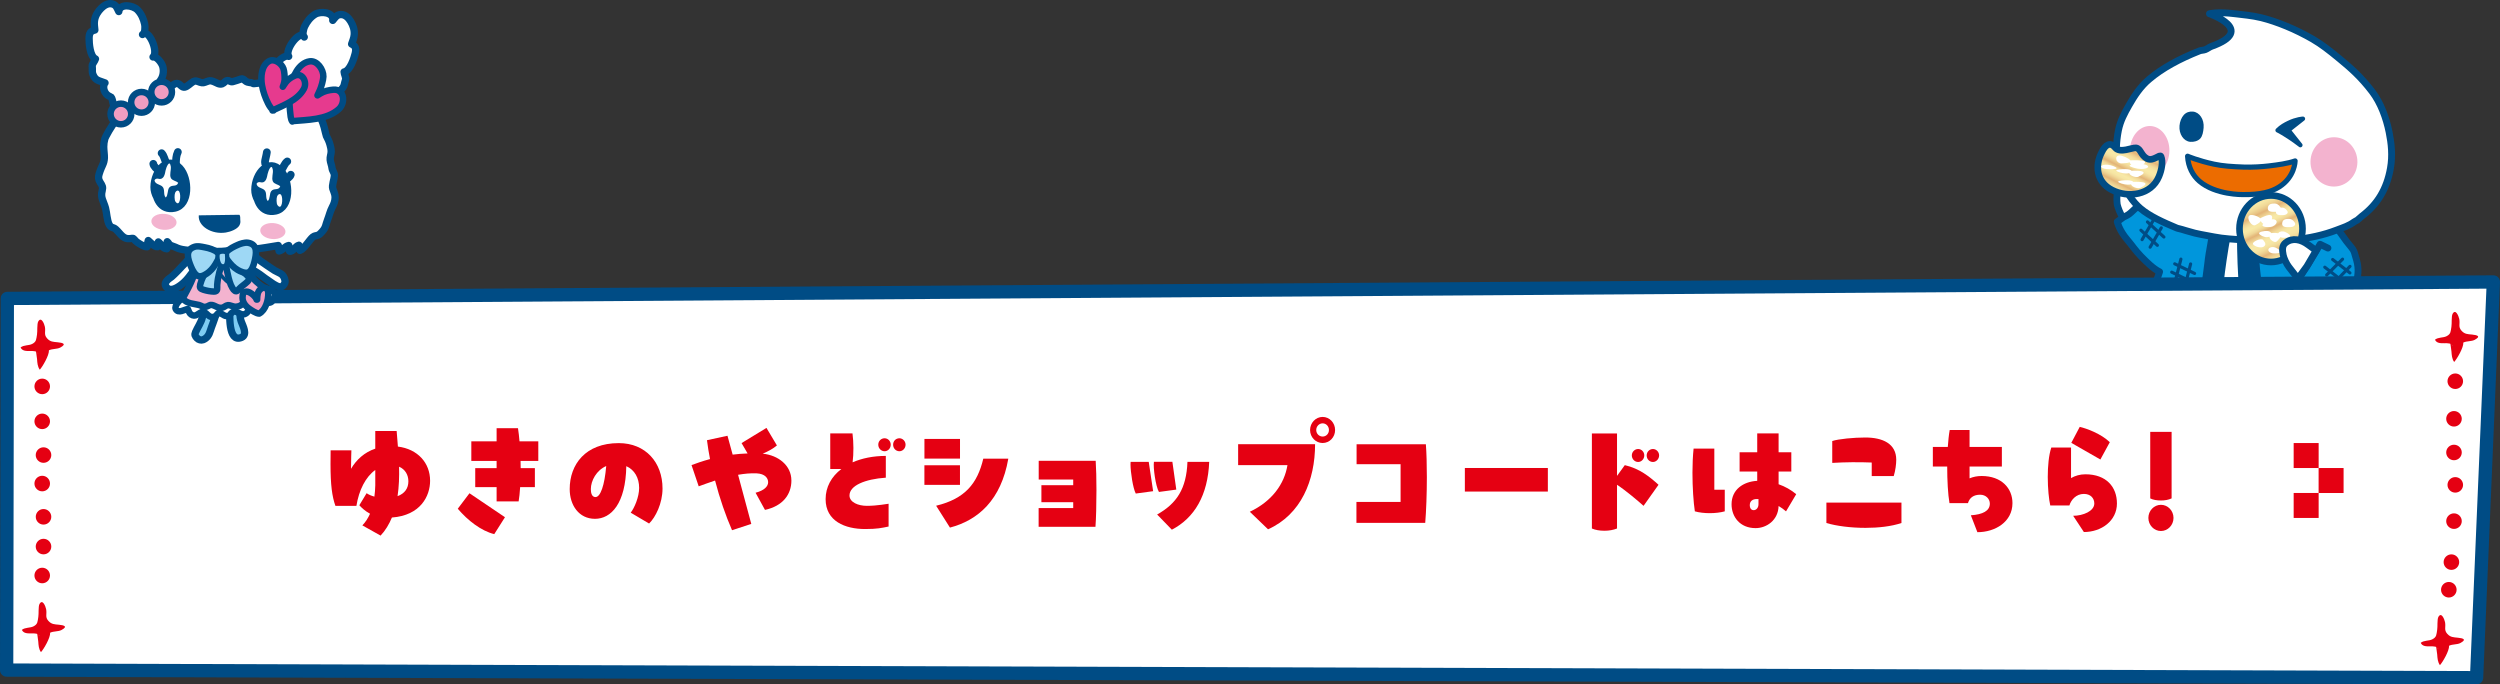 <?xml version="1.0" encoding="UTF-8"?><svg id="_レイヤー_2" xmlns="http://www.w3.org/2000/svg" xmlns:xlink="http://www.w3.org/1999/xlink" viewBox="0 0 658.51 180.26"><rect x="0" y="0" width="658.51" height="180.26" fill="#333333" stroke="none"/><defs><style>.cls-1,.cls-2,.cls-3,.cls-4,.cls-5,.cls-6,.cls-7,.cls-8,.cls-9,.cls-10,.cls-11,.cls-12,.cls-13,.cls-14,.cls-15,.cls-16,.cls-17,.cls-18,.cls-19,.cls-20,.cls-21,.cls-22{stroke:#004c85;stroke-linecap:round;stroke-linejoin:round;}.cls-1,.cls-3,.cls-4,.cls-23,.cls-6,.cls-18{fill:#fff;}.cls-1,.cls-21{stroke-width:1.93px;}.cls-2,.cls-5{stroke-width:1.6px;}.cls-2,.cls-7,.cls-9,.cls-11,.cls-15{fill:none;}.cls-3,.cls-8,.cls-10,.cls-17,.cls-22{stroke-width:1.71px;}.cls-4{stroke-width:3.5px;}.cls-5,.cls-24,.cls-16{fill:#004c85;}.cls-6{stroke-width:1.81px;}.cls-7{stroke-width:1.66px;}.cls-8{fill:#f09dc1;}.cls-9{stroke-width:.83px;}.cls-10,.cls-25{fill:#f3b3cf;}.cls-11{stroke-width:.94px;}.cls-12{stroke-width:1.13px;}.cls-12,.cls-17{fill:#9ed8f5;}.cls-13{fill:url(#_新規グラデーションスウォッ_4-2);}.cls-13,.cls-19{stroke-width:1.75px;}.cls-14{fill:#ec6c00;stroke-width:1.36px;}.cls-15{stroke-width:2.04px;}.cls-16{stroke-width:1.16px;}.cls-18,.cls-20{stroke-width:1.8px;}.cls-19{fill:url(#_新規グラデーションスウォッ_4);}.cls-20{fill:#0096dc;}.cls-21{fill:#7dccf3;}.cls-26{fill:#e50012;}.cls-22{fill:#e63a8e;}</style><linearGradient id="_新規グラデーションスウォッ_4" x1="594.64" y1="53" x2="602.43" y2="68.9" gradientUnits="userSpaceOnUse"><stop offset="0" stop-color="#f8e9a7"/><stop offset=".05" stop-color="#f6e5a3"/><stop offset=".1" stop-color="#f1d998"/><stop offset=".15" stop-color="#e9c586"/><stop offset=".18" stop-color="#e3b477"/><stop offset=".21" stop-color="#e9c586"/><stop offset=".25" stop-color="#f1d898"/><stop offset=".29" stop-color="#f6e5a3"/><stop offset=".33" stop-color="#f8e9a7"/><stop offset=".36" stop-color="#f6e4a2"/><stop offset=".4" stop-color="#f0d696"/><stop offset=".43" stop-color="#e7c082"/><stop offset=".45" stop-color="#e3b477"/><stop offset=".48" stop-color="#e9c586"/><stop offset=".52" stop-color="#f1d898"/><stop offset=".56" stop-color="#f6e5a3"/><stop offset=".6" stop-color="#f8e9a7"/><stop offset=".66" stop-color="#f6e5a4"/><stop offset=".7" stop-color="#f2dc9b"/><stop offset=".74" stop-color="#eccb8c"/><stop offset=".78" stop-color="#e3b477"/><stop offset=".78" stop-color="#e3b477"/><stop offset=".79" stop-color="#e5ba7d"/><stop offset=".83" stop-color="#edcf8f"/><stop offset=".87" stop-color="#f3dd9c"/><stop offset=".92" stop-color="#f6e6a4"/><stop offset="1" stop-color="#f8e9a7"/></linearGradient><linearGradient id="_新規グラデーションスウォッ_4-2" x1="557.35" y1="50.83" x2="564.05" y2="37.53" xlink:href="#_新規グラデーションスウォッ_4"/></defs><g id="Design"><path class="cls-18" d="M614.16,83.79l2.81,9.23.46,1.93c1.06,2.36.81,4.31.03,5.71-2.33,4.19-10.31,4.49-10.31,4.49-4.17.87-6.5.34-8.1-.65-1.6-1-2.48-2.46-2.7-4-.47-3.31-2.53-6.22-2.53-6.22,0,0-3.71-.08-5.03-.31-1.06-.19-2.36.08-2.36.08l-.68,6.49c-.42,2.21-2.35,3.28-4.44,4.21-4.19,1.87-11.65.44-11.65.44-8.36-1.24-4.57-8.14-4.57-8.14,0,0,.82-1.35,1.25-2.69.43-1.33,2-7.05,2-7.05l4.64-25.53,7.09-6.09,22.94,1.11,11.13,27.01Z"/><path class="cls-18" d="M559.75,58.37s-1.52-2.25-2.06-4.49c-.26-2.09-.1-4.46,1.61-6,3.96-3.56,8.27,6.27,8.27,6.27l-7.82,4.22Z"/><path class="cls-20" d="M567.13,52.72s-2.42.52-4.4,1.98c-.6.44-1.16,1.13-1.93,1.7-.56.41-1.45.79-1.45.79l-1.66,1.22s.48,2.22,2.62,4.71c1.26,1.47,2.06,2.78,3.62,4.38,1.37,1.4,3.24,3.29,4.92,4.09,0,0-.68,2.21-1.9,4.97-.75,1.7-2.04,3.6-2.53,5.32-.51,1.78-.73,3.37-.35,4.31.23.57,1.05,1.75,2.34,2.71,1.16.87,2.68,1.24,4.49,1.92,1.53.58,3.27,1.27,5.14,1.39,2.17.15,4.53-.11,6.98-1,1.47-1.47.06-9.69,3.74-29.74-9.99-6.07-19.62-8.77-19.62-8.77Z"/><path class="cls-24" d="M581.97,61.12s-.43,2.24-.99,5.6c-.28,1.66-.46,3.86-.78,5.93-.33,2.16-.78,4.21-1.07,6.51-.6,4.85-1.03,9.67-.9,12.98,0,0,4.11.61,5.4-1.16.77-1.06,1.25-7.58,1.73-14.76.33-4.89.51-10.08,1.33-14.06-2.82-.61-4.72-1.04-4.72-1.04Z"/><path class="cls-20" d="M590.13,62.04s-.06,21.83,3.19,29.67c.36.82,3.27,1.27,7.04,1.3,2.55.03,5.51-.14,8.33-.49,2.84-.36,5.04-1.05,7.1-1.82,1.68-.63,2.9-.84,3.95-2.18,1.37-1.75.94-3.47.05-5.59-.2-.47-.36-1.98-.58-2.52-.84-2.14-1.94-5.14-3.03-9.79-3.13-13.3-5.4-13.06-5.4-13.06l-20.66,4.48Z"/><path class="cls-20" d="M604.73,60.89l10.22-1.66s1.31,1.77,3.11,4.31c.42.59,1.27,1.5,1.7,2.16.44.68.45,1.13.69,1.86.86,2.61.87,4.34.15,7.17-.42,1.65-1.66,3.31-3.28,4.51-1.62,1.2-3.5,1.87-5.44,1.81-.83-.03-2.17-.53-3.01-.84-1.27-.47-2.03-.96-3.22-2.18-.6-.62-1.19-1.35-1.75-2.19,1.5-2.16,2.98-4.47,4.2-6.45,1.78-2.87,3.02-5.05,3.02-5.05l2.07,1.01"/><path class="cls-6" d="M609.32,10.4c2.1,1.22,4.1,2.75,6.93,5.09,2.84,2.34,5.55,4.66,8.59,8.65,2.22,2.92,3.7,6.86,4.47,10.71.59,2.93.94,6.1.34,9.49-.95,5.41-3.39,9.48-7.49,12.57-.36.27-.86.8-1.24,1.07-.28.19-.55.26-.82.46-1.49,1.09-2.79,1.45-4.64,2.16-6.77,2.62-15.23,3.33-24.23,2.63-2.78-.22-5.48-.32-8.07-.84-2.6-.52-4.44-.73-6.62-1.43-.49-.16-1.24-.32-1.73-.51-.45-.17-1.03-.21-1.48-.4-3.48-1.47-7.06-3.04-9.57-5.18-4.13-3.54-6.47-10.01-6.29-15.75.05-1.69.23-3.28.53-4.78.51-2.54,1.62-4.56,2.79-6.62,1.41-2.48,3.01-4.91,5.29-6.83,3.5-2.97,7.97-5.37,13.23-7.47.52-.21,1.04-.15,1.57-.35.54-.2,1.09-.67,1.65-.87,11.93-4.27-.55-8.58-.55-8.58,0,0,2.02-.58,6.7,0,1.86.23,4.7.48,7.01,1.06,4.04,1.02,8.91,2.97,13.63,5.71Z"/><path class="cls-25" d="M571.43,39.76c-.05,3.58-2.43,6.45-5.3,6.41-2.87-.04-5.16-2.99-5.1-6.57.06-3.59,2.43-6.45,5.3-6.41,2.87.05,5.16,2.99,5.1,6.57Z"/><path class="cls-24" d="M580.44,33.66c-.1,1.1-.28,2.19-.91,2.86-.64.67-1.73.92-2.61.84-1.75-.15-3.02-2.06-2.83-4.26.09-1.07.52-2.15,1.13-2.82.64-.7,1.49-.97,2.39-.89,1.75.15,3.02,2.06,2.83,4.26Z"/><path class="cls-25" d="M620.95,42.74c-.06,3.59-2.87,6.45-6.28,6.4-3.41-.05-6.14-3-6.08-6.59.06-3.58,2.87-6.45,6.28-6.4,3.41.05,6.14,3,6.08,6.59Z"/><path class="cls-16" d="M605.92,38.22c-3.9-2.96-5.99-3.9-5.99-3.9.98-.98,1.99-1.51,2.92-1.96,2.08-1.01,3.75-1.08,3.75-1.08l-3.81,3,3.13,3.95Z"/><path class="cls-14" d="M576.24,41.16s2.71,1.17,6.92,2.08c2.32.5,4.83.66,7.85.77,2.33.08,4.93-.1,6.59-.3,2.47-.29,4.96-.63,6.94-1.32,0,0-.04,4.25-4.24,6.87-2.04,1.28-4.87,2.07-9.55,1.99,0,0-7.15.14-11.42-3.52-1.71-1.46-2.96-3.76-3.11-6.58Z"/><path class="cls-24" d="M589.76,62.96s-.43,7.82.67,17.07c1.1,9.24,2.58,11.67,2.58,11.67l5.76,1.3s-.32-1.57-.77-4.03c-.4-2.2-.97-3.13-1.46-6.29-.32-2.08-.58-6.26-.85-8.41-.53-4.22-.88-8.31-.78-11.25-2.08.12-5.15-.06-5.15-.06Z"/><path class="cls-19" d="M606.49,60.25c0,4.84-3.72,8.76-8.3,8.76s-8.3-3.92-8.3-8.76,3.72-8.76,8.3-8.76,8.3,3.92,8.3,8.76Z"/><path class="cls-23" d="M594.11,59.28c.31-.18,1.13-.57,1.38-1.05.15.27.36.54.66.71-.19.19-.28.37-.19.51.3.42,1.84.49,2.62.2.77-.3,1.25-.93,1.06-1.41-.15-.38-.65-.55-1.24-.47.14-.45.17-.9-.23-1.08-.65-.29-2.37.57-2.82.82-.61-.63-2.29-1.09-2.77-.8-.52.32-.42,1.03,0,1.74.42.71,1.11,1.08,1.53.83Z"/><path class="cls-23" d="M598.24,61.39c-.17-.33-.64-.56-1.19-.56-.7,0-2.1.22-2,.66.1.44,1.3.99,2,.99.26,0,.51-.05.71-.14.06.28.17.57.37.79.55.58,1.27.77,1.6.43.33-.34,1.45-1.29.89-1.87-.39-.41-1.66-.36-2.38-.29Z"/><path class="cls-23" d="M593.48,64.37c.49.64,2.17,1.1,2.86.55.69-.55.27-1.07-.22-1.71-.49-.64-3.12.52-2.63,1.16Z"/><path class="cls-23" d="M598.84,65.08c-.69-.08-1.3.23-1.35.69-.05.45.47.88,1.16.96.69.08,2.12.01,2.06-.44-.06-.45-1.18-1.13-1.88-1.21Z"/><path class="cls-23" d="M601.39,60.96c-.69-.08-1.3.23-1.35.69-.05.45.47.88,1.16.96.69.08,2.12.01,2.06-.44-.06-.45-1.18-1.13-1.88-1.21Z"/><path class="cls-23" d="M603.03,57.65c-.74,0-1.8,0-1.9,1.18-.1,1.18,1.37,1,2.11,1s1.33-.37,1.33-.83-.8-1.34-1.54-1.34Z"/><path class="cls-23" d="M599.25,53.61c-.73,0-1.8,0-1.9,1.18-.1,1.18,1.37,1,2.11,1s1.33-.37,1.33-.83-.8-1.34-1.54-1.34Z"/><path class="cls-23" d="M601.2,54.7c-.66,0-1.62,0-1.71,1.06-.09,1.06,1.24.9,1.9.9s1.2-.34,1.2-.75-.72-1.21-1.39-1.21Z"/><path class="cls-18" d="M605.27,73.38s-.94-1.2-2.36-3.04c-.66-.85-1.32-2.27-1.5-3.16-.25-1.27-.36-2.47.64-3.24,1.8-1.4,4.02-.91,5.98.57,1.12.85,2.06,1.47,2.06,1.47l-2.43,4.15-2.38,3.26Z"/><line class="cls-9" x1="575.22" y1="83.1" x2="574.79" y2="89.02"/><line class="cls-9" x1="572.48" y1="82.35" x2="572.05" y2="88.27"/><line class="cls-9" x1="571.1" y1="83.87" x2="576.68" y2="85.37"/><line class="cls-9" x1="570.71" y1="86.19" x2="576.29" y2="87.68"/><line class="cls-9" x1="569.29" y1="60.03" x2="566.35" y2="65.11"/><line class="cls-9" x1="567.17" y1="58.06" x2="564.23" y2="63.13"/><line class="cls-9" x1="565.65" y1="58.45" x2="569.98" y2="62.43"/><line class="cls-9" x1="563.93" y1="60.64" x2="568.26" y2="64.62"/><line class="cls-9" x1="577.02" y1="69.52" x2="575.56" y2="75.26"/><line class="cls-9" x1="574.46" y1="68.25" x2="573" y2="73.99"/><line class="cls-9" x1="572.83" y1="69.49" x2="578.06" y2="72.03"/><line class="cls-9" x1="572.04" y1="71.69" x2="577.27" y2="74.23"/><line class="cls-9" x1="602.31" y1="76.85" x2="602.91" y2="82.67"/><line class="cls-9" x1="599.47" y1="76.9" x2="600.07" y2="82.73"/><line class="cls-9" x1="597.97" y1="78.76" x2="603.73" y2="78.62"/><line class="cls-9" x1="598.19" y1="81.11" x2="603.94" y2="80.96"/><line class="cls-9" x1="608.69" y1="88.25" x2="614.44" y2="88.1"/><line class="cls-9" x1="612.18" y1="83.99" x2="612.78" y2="89.81"/><line class="cls-9" x1="609.34" y1="84.04" x2="609.94" y2="89.87"/><line class="cls-9" x1="608.47" y1="85.9" x2="614.22" y2="85.75"/><line class="cls-9" x1="614.43" y1="68.35" x2="618.98" y2="71.89"/><line class="cls-9" x1="612.36" y1="70.38" x2="616.91" y2="73.93"/><line class="cls-9" x1="612.86" y1="72.42" x2="617.04" y2="68.26"/><line class="cls-9" x1="614.92" y1="74.41" x2="619" y2="70.16"/><polyline class="cls-7" points="583.17 77.4 587.67 81.91 589.24 86.5"/><polyline class="cls-7" points="591.35 78.69 587.67 82.37 586.02 88.99"/><path class="cls-13" d="M557.16,38.9c1.28,1.56,4.49-.09,5.48.05,1.25.17,1.27,1.98,2.9,2.83,1.63.85,3.39-1.3,3.68-.58.56,1.39.22,3.46-.56,5.32-2.06,4.93-8.12,5.69-12.32,3.54-4.21-2.15-4.53-6.5-2.76-9.91,1.04-2.17,2.31-2.81,3.59-1.25Z"/><path class="cls-23" d="M558.86,43.04c.45-.03,1.59-.06,2.1-.29.05.21.16.45.44.64-.31.07-.5.16-.45.27.15.36,1.93.83,2.97.86,1.04.02,1.89-.25,1.9-.62,0-.28-.51-.54-1.23-.64.37-.25.61-.53.23-.76-.63-.37-3.04-.29-3.69-.26-.42-.57-2.17-1.34-2.86-1.29-.75.06-.97.55-.81,1.13.16.58.79,1.01,1.4.96Z"/><path class="cls-23" d="M561.46,44.97c-.21-.24-.79-.41-1.49-.43-.88-.02-2.65.1-2.53.41.13.31,1.62.73,2.5.75.33,0,.64-.02.9-.08.07.2.2.4.46.56.69.43,1.59.58,2.01.35.42-.23,1.84-.87,1.15-1.29-.48-.3-2.08-.3-3-.27Z"/><path class="cls-23" d="M561.95,47.91c-.21-.24-.79-.41-1.49-.43-.88-.02-2.65.1-2.53.41.13.31,1.62.73,2.5.75.33,0,.64-.02.9-.08.07.2.2.4.46.56.69.43,1.59.58,2.01.35.42-.23,1.84-.87,1.15-1.29-.48-.3-2.08-.3-3-.27Z"/><path class="cls-23" d="M555.18,43.39c-.87-.07-1.64.13-1.71.44-.07.32.58.63,1.45.71.87.07,2.66.07,2.6-.25-.07-.32-1.48-.83-2.35-.9Z"/><polygon class="cls-4" points="652.34 178.51 1.75 176.5 1.93 78.61 656.76 74.27 652.34 178.51"/><path class="cls-26" d="M10.1,93.25c-.58-1.68-3.84.15-4.68-1.73.9-.7,2.11-.45,3.05-.92,1.18-.6,1.06-1.29,1.28-2.48.14-.78-.04-2.79.32-3.43.79-1.4,1.59.59,1.75,1.38.26,1.32-.34,2.03.59,3.06.84.94,1.59.9,2.81,1.03,1.3.13,2.42.43.67,1.38-.87.47-2.04.27-3,.73.09,1.31-1.69,4.33-2.41,5.11-.6-.82-.65-1.82-.72-2.79-.04-.58-.35-2.39-.34-2.39"/><path class="cls-26" d="M10.44,167.63c-.58-1.68-3.84.15-4.68-1.72.9-.7,2.11-.45,3.05-.92,1.19-.6,1.07-1.29,1.28-2.47.15-.79-.04-2.8.32-3.43.79-1.4,1.59.59,1.74,1.38.26,1.32-.34,2.03.59,3.07.84.93,1.59.9,2.8,1.02,1.3.13,2.42.43.67,1.38-.87.47-2.05.27-3,.72.09,1.32-1.69,4.33-2.42,5.12-.6-.83-.64-1.81-.71-2.79-.04-.57-.34-2.39-.34-2.39"/><path class="cls-26" d="M646.06,91.2c-.58-1.68-3.84.15-4.68-1.72.9-.7,2.11-.45,3.05-.92,1.19-.6,1.07-1.29,1.28-2.47.15-.79-.04-2.79.32-3.43.78-1.4,1.59.59,1.75,1.38.26,1.32-.34,2.03.59,3.07.84.93,1.59.9,2.81,1.02,1.3.14,2.42.43.67,1.38-.87.47-2.04.27-3,.72.1,1.32-1.69,4.33-2.41,5.12-.6-.82-.64-1.81-.72-2.79-.04-.57-.34-2.38-.34-2.38"/><path class="cls-26" d="M642.3,171.04c-.58-1.67-3.84.15-4.67-1.72.89-.7,2.11-.45,3.05-.92,1.19-.6,1.07-1.29,1.28-2.47.15-.79-.04-2.79.32-3.43.79-1.4,1.59.59,1.75,1.38.26,1.32-.34,2.03.59,3.07.84.93,1.59.9,2.81,1.03,1.31.13,2.42.43.67,1.38-.87.48-2.04.27-3,.73.09,1.31-1.69,4.33-2.41,5.12-.6-.83-.65-1.82-.72-2.79-.04-.57-.34-2.38-.34-2.39"/><path class="cls-26" d="M13.17,101.78c0,1.13-.92,2.05-2.05,2.05s-2.05-.92-2.05-2.05.92-2.05,2.05-2.05,2.05.92,2.05,2.05Z"/><path class="cls-26" d="M648.78,100.42c0,1.13-.92,2.04-2.05,2.04s-2.05-.92-2.05-2.04.92-2.05,2.05-2.05,2.05.92,2.05,2.05Z"/><path class="cls-26" d="M648.44,110.31c0,1.13-.92,2.05-2.05,2.05s-2.05-.92-2.05-2.05.92-2.04,2.05-2.04,2.05.92,2.05,2.04Z"/><path class="cls-26" d="M648.44,119.18c0,1.13-.92,2.05-2.05,2.05s-2.05-.92-2.05-2.05.92-2.04,2.05-2.04,2.05.92,2.05,2.04Z"/><path class="cls-26" d="M648.78,127.72c0,1.13-.92,2.04-2.05,2.04s-2.05-.92-2.05-2.04.92-2.05,2.05-2.05,2.05.92,2.05,2.05Z"/><path class="cls-26" d="M648.44,137.27c0,1.13-.92,2.05-2.05,2.05s-2.05-.92-2.05-2.05.92-2.05,2.05-2.05,2.05.92,2.05,2.05Z"/><path class="cls-26" d="M647.76,148.07c0,1.13-.92,2.04-2.05,2.04s-2.05-.92-2.05-2.04.92-2.05,2.05-2.05,2.05.92,2.05,2.05Z"/><path class="cls-26" d="M647.08,155.34c0,1.13-.92,2.05-2.05,2.05s-2.05-.92-2.05-2.05.92-2.05,2.05-2.05,2.05.92,2.05,2.05Z"/><path class="cls-26" d="M13.17,110.99c0,1.13-.92,2.04-2.05,2.04s-2.05-.92-2.05-2.04.92-2.05,2.05-2.05,2.05.92,2.05,2.05Z"/><path class="cls-26" d="M13.51,119.87c0,1.13-.92,2.04-2.05,2.04s-2.05-.92-2.05-2.04.92-2.05,2.05-2.05,2.05.92,2.05,2.05Z"/><path class="cls-26" d="M13.17,127.37c0,1.13-.92,2.05-2.05,2.05s-2.05-.92-2.05-2.05.92-2.05,2.05-2.05,2.05.92,2.05,2.05Z"/><path class="cls-26" d="M13.51,143.97c0,1.13-.92,2.05-2.05,2.05s-2.05-.92-2.05-2.05.92-2.05,2.05-2.05,2.05.92,2.05,2.05Z"/><path class="cls-26" d="M13.51,136.13c0,1.13-.92,2.05-2.05,2.05s-2.04-.92-2.04-2.05.92-2.05,2.04-2.05,2.05.92,2.05,2.05Z"/><path class="cls-26" d="M13.17,151.59c0,1.13-.92,2.05-2.05,2.05s-2.05-.92-2.05-2.05.92-2.05,2.05-2.05,2.05.92,2.05,2.05Z"/><path class="cls-26" d="M103.23,136.32c-.73,1.76-1.69,3.38-2.98,4.76l-4.8-2.69c.83-.86,1.49-1.9,2.02-3.07-1.29-.69-2.25-1.59-2.82-2.24l1.92-3.17c.53.38,1.26.69,2.05.9.13-.93.2-1.9.23-2.97v-4.04c-2.52,1.79-4.31,5.28-4.97,9.45h-5.53c-.89-2.52-1.29-5.49-1.29-11.04,0-1.07,0-2.28.03-3.59h5.47c0,.48-.1,2.42-.1,4.87,1.42-2.42,3.54-4.35,6.39-5.31v-4.66h5.63c.13,1.35.23,2.73.33,4.11,5.23.66,8.48,4.31,8.48,9,0,4.04-2.52,9.14-10.07,9.69ZM107.57,126.79c0-1.69-.83-3.17-2.45-3.86.07,2.66-.03,5.28-.4,7.76,1.89-.69,2.85-2.07,2.85-3.9Z"/><path class="cls-26" d="M123.67,129.93l9.34,6.31-2.82,4.45c-3.41-.83-7.02-3.62-9.61-6.69l3.08-4.07ZM141.79,116.24v5.17h-4.67c.03.62.03,1.28.03,1.9h3.74v5h-3.88c-.1,1.52-.23,2.79-.4,3.76h-5.8v-3.76h-5.63v-5h5.63v-1.9h-6.66v-5.17h6.66v-3.45h5.63c.17,1.07.3,2.24.4,3.45h4.94Z"/><path class="cls-26" d="M174.51,128.69c0,3.9-1.85,7.59-3.54,9.21l-4.84-2.86c.96-1.21,2.22-4.11,2.22-6.52,0-2.62-1.19-4.76-3.38-5.73-.17,9.87-4.01,13.87-8.25,13.87s-6.66-3.59-6.66-7.83c0-6.49,4.14-12.11,12.92-12.11,7.06,0,11.53,5.07,11.53,11.97ZM159.67,122.76c-2.55,1.1-4.04,3.86-4.04,6.07,0,1.07.27,2.1,1.23,2.1,1.29,0,2.39-3.04,2.82-8.18Z"/><path class="cls-26" d="M208.46,126.55c0,3.69-2.25,6.73-6.96,7.76l-2.48-4.52c2.29-.59,3.31-1.69,3.31-2.76s-.79-2.24-3.05-2.35c-1.59-.07-3.25.1-4.87.38l3.48,12.94-5.07,1.66c-1.66-3.79-3.25-8.38-4.47-13.08-1.72.55-3.21,1.14-4.31,1.52l-1.89-5.59c1.19-.45,2.85-1.04,4.87-1.59-.33-1.69-.6-3.35-.8-4.97l5.4-1.17,1.36,4.97c1.23-.14,2.55-.28,3.94-.31l-1.59-2.73,6.56-4,2.75,4.62c-.96.83-2.35,1.59-3.74,2.17,4.14.41,7.55,3.14,7.55,7.04Z"/><path class="cls-26" d="M228.33,133.24c2.75,0,5.5-.55,5.73-.55v6c-1.86.38-2.95.66-6.19.66-5.23,0-10.4-2.04-10.4-7.87,0-3.17,1.52-5.93,4.14-7.94h-2.92v-9.38h5.86c.3,2.28.33,5.35.03,7.62,2.45-1.07,5.43-1.69,8.75-1.69v5.73c-5.53.38-9.57,2.1-9.57,4.69,0,1.79,2.29,2.73,4.57,2.73ZM234.62,117.13c0,.97-.73,1.73-1.62,1.73s-1.66-.76-1.66-1.73.76-1.69,1.66-1.69,1.62.76,1.62,1.69ZM238.53,117.13c0,.97-.76,1.73-1.62,1.73-.93,0-1.66-.76-1.66-1.73s.73-1.69,1.66-1.69c.86,0,1.62.76,1.62,1.69Z"/><path class="cls-26" d="M252.87,120.79h-9.37v-5.17h9.37v5.17ZM243.49,127.72v-5.17h9.37v5.17h-9.37ZM246.58,133.21c7.59-1.83,10.87-5.83,12.42-12.39h6.59c-1.89,10.9-7.98,16.22-15.37,18.15l-3.64-5.76Z"/><path class="cls-26" d="M282.68,126.31h-9.08v-4.93h15.01c.13,1.86.2,4.79.2,7.76,0,3.76-.1,7.59-.26,9.62h-14.97v-4.93h9.11v-1.55h-8.38v-4.48h8.38v-1.48Z"/><path class="cls-26" d="M302.58,121.65l1.16,7.73-4.57.62c-.73-1.31-1.39-5.66-1.39-7.69,0-.28,0-.48.03-.66h4.77ZM308.81,121.65l1.03,7.31-4.57.62c-.86-1.45-1.56-6.42-1.32-7.94h4.87ZM304.8,135.52c5.17-2.9,7.72-6.8,7.98-13.87h5.73c-.36,8.83-3.88,14.77-9.84,17.87l-3.88-4Z"/><path class="cls-26" d="M329.21,134.8c5.83-2.76,9.11-7.31,9.91-12.28h-12.99v-5.52h20.27c0,9.52-3.68,18.53-12.39,22.42l-4.8-4.62ZM345.08,113.27c0-1.9,1.49-3.45,3.31-3.45s3.28,1.55,3.28,3.45-1.46,3.42-3.28,3.42-3.31-1.52-3.31-3.42ZM350.05,113.27c0-.97-.73-1.76-1.66-1.76s-1.69.79-1.69,1.76.76,1.72,1.69,1.72,1.66-.76,1.66-1.72Z"/><path class="cls-26" d="M368.92,122.27h-11.59v-5.24h18.25c.17,2.21.26,5.35.26,8.66,0,4.31-.17,8.9-.43,12.04h-18.12v-5.52h11.63v-9.94Z"/><path class="cls-26" d="M385.85,123.27h21.86v6.21h-21.86v-6.21Z"/><path class="cls-26" d="M419.3,114.17h6.63v11.18l2.05-2.83c3.91.9,6.56,3.07,8.88,5.17l-3.94,5.55c-1.46-1.31-4.77-4.11-6.99-5.55v11.52c-.99.38-2.05.59-3.31.59-1.33,0-2.42-.21-3.31-.59v-25.05ZM429.83,119.96c0-.93.76-1.69,1.66-1.69s1.62.76,1.62,1.69-.73,1.73-1.62,1.73-1.66-.76-1.66-1.73ZM433.74,119.96c0-.93.73-1.69,1.66-1.69.86,0,1.62.76,1.62,1.69s-.76,1.73-1.62,1.73c-.93,0-1.66-.76-1.66-1.73Z"/><path class="cls-26" d="M451.56,118.17v10.83h2.75v5.69c-2.22.62-5.57.66-7.88,0-.36-2.35-.63-6.28-.63-10.18,0-2.21.1-4.45.3-6.35h5.47ZM470.44,134.69c-.56-.48-1.23-1-1.95-1.41-.1,3.76-3.18,5.83-6.06,5.83-4.14,0-6.33-3-6.33-6.28,0-3.86,3.05-5.97,6.76-6.18v-2.45h-4.64v-5.07h4.64v-4.97h5.63v4.97h3.35v5.07h-3.35v3.35c1.69.59,3.28,1.48,4.64,2.62l-2.68,4.52ZM463.18,131.45h-.46c-1.03,0-1.82.52-1.82,1.59,0,.86.4,1.34,1.03,1.34.66,0,1.26-.59,1.26-1.59v-1.34Z"/><path class="cls-26" d="M481.07,132.38h19.78v5.38c-2.65.9-6.06,1.28-9.47,1.28-3.84,0-7.65-.48-10.3-1.28v-5.38ZM493.02,125.38v-3.55c-3.51-.14-7.02-.1-10.4.1v-5.76c1.62-.55,5.73-.93,8.71-.93,4.54,0,8.15,1.59,8.15,5.87,0,1.07-.2,2.79-.66,4.28h-5.8Z"/><path class="cls-26" d="M530.09,132.52c0,4.93-4.54,7.66-9.24,7.66l-1.72-4.45c3.15-.21,5-1.17,5-3.07,0-1.28-1.06-2.35-2.55-2.35-1.69,0-2.78.76-3.21,2.21h-4.87c-.4-2.31-.6-5.93-.6-9.63h-3.78v-5.17h3.94c.13-1.66.26-3.17.5-4.45h5.23v4.45h8.51v5.17h-8.51v3.11c.96-.41,2.02-.62,3.18-.62,5.3,0,8.12,3.28,8.12,7.14Z"/><path class="cls-26" d="M557.61,132.62c0,4.55-4.07,7.52-8.71,7.52l-2.82-4.28c2.62,0,5.57-1.24,5.57-3.24,0-1.38-.96-2.52-2.75-2.52-2.05,0-3.38,1.59-3.81,3.04h-5.04c-.36-1.55-.66-4.49-.66-7.49,0-2.83.26-5.76.93-7.76h5.2v8.04c1.09-.62,2.35-1,3.78-1,5.53,0,8.31,3.35,8.31,7.69ZM553.24,121.03l-7.65-4.38,2.22-4.21c1.79.41,5.6,1.79,7.92,4.04l-2.48,4.55Z"/><path class="cls-26" d="M565.89,136.42c0-1.9,1.49-3.45,3.31-3.45s3.31,1.55,3.31,3.45-1.49,3.45-3.31,3.45-3.31-1.55-3.31-3.45ZM566.38,131.28v-17.53h5.63v17.53c-.86.38-1.72.55-2.82.55s-2.05-.17-2.82-.55Z"/><rect class="cls-26" x="604.16" y="116.7" width="6.58" height="6.58"/><rect class="cls-26" x="604.16" y="129.85" width="6.58" height="6.58"/><rect class="cls-26" x="610.73" y="123.28" width="6.58" height="6.58"/><path class="cls-21" d="M60.54,80.83c0,1.61-.57,9.6,3.08,8.05,1.68-.71.29-3.16-.06-4.16-.5-1.41-.43-3.02-.43-4.6"/><path class="cls-21" d="M54,80.16c-.28.27-.09.64-.07.98.03.6-.51,1.91-.64,2.5-.26,1.22-1.33,2.76-1.79,3.87-.29.69-.14.96.43,1.59.36.4,1.09.57,1.53.4,1.03-.38,1.61-1.25,1.95-2.43.29-1.02,1.1-2.79,1.54-4.56.19-.76.13-1.17.59-1.77"/><path class="cls-1" d="M81.94,30.32c1.09.76,1.38-2.52,2.5-2.63,1.95-.18,2.74-2.22,2.26-3.2,1.75-.25,2.57.07,3.62-1.41.46-.65.31-.94.71-2.09.18-.54-.39-1.53-.39-2.04,1.57-.28,2.62-3.61,2.92-4.85.3-1.27.13-2-.94-2.5.26-.8.6-1.5.68-2.39.13-1.32-.32-2.59-.95-3.61-.51-.83-1.35-1.78-2.53-1.77-1.15,0-1.51.79-2.17,1.54.3-2.18-3.21-2.54-4.71-1.58-1.24.79-2.07,1.9-2.69,3.16-.32.65-.74,2.4-.11,2.81-1.06-2.14-5.3,3.4-4.1,5.09-.88-.45-2.59.98-3.06,1.79-.66,1.14-.75,2.66-.28,3.72-.78-.44-1.64,1.11-1.89,1.64-.63,1.38-.37,2.19-.27,3.44"/><path class="cls-3" d="M48.26,78.46c-.75.29-2.43,2.09-1.97,2.94.71,1.31,2.34.08,3.19,0,.21.49.38,1.1.84,1.43,1.15.8,1.83-.24,2.77-.63,1.31-.54,1.73,2.06,3.6,1.09.3-.16.69-.85.96-.88.51-.06,1.29.78,1.9.83,1.2.11.88-.45,1.67-.97.64-.43.97-.16,1.67.17.78.38,1.29.6,2.06.01.54-.41.58-1.35,1.06-1.65.51-.32,1.35.31,1.91.2.74-.13.88-.62,1.41-1.07.7-.57.48-.14,1.46-.18.88-.03,1.04-.59,1.36-1.29.25-.56.44-.68.18-1.25-.3-.65-1.88-1.28-2.54-1.26"/><path class="cls-10" d="M66.63,73.24c.54.71,1.12,1.16,1.79,1.72.26.22,1.19.78,1.36,1.05.42.65-1.34,2.11-2.03,2.42-.73.32-1.53.17-2.29.25-.88.09-.73.26-1.27,1-.51.71-1.19,1.07-2.06,1.11-.76.04-1.45-.47-2.15-.41-.46.04-.94.58-1.45.67-1.13.2-1.73-.53-2.7-.72-.58-.12-.77.23-1.33.4-1.03.32-1.21-.15-2.06-.39-1.4-.39-3.13-.25-4.31-1.7,1.32-2.52,3.2-5.6,3.45-8.49-.36.68.47-4.5,1.29-4.49,2.04.04,4.24-.2,6.33,0,1.62.15,3.22-.15,4.76-.16,0,0,1.92,6.76,2.67,7.75Z"/><path class="cls-11" d="M55.83,70.11c.76.39,3.1,3.33,3.76,3.86.96.77,1.98,1.41,3.08,1.96.79.4,1.65,1.21,3.12,1.78"/><path class="cls-8" d="M68.27,82.6c-.78,0-2.12-.94-2.53-1.22-1.18-.79-2.05-2-1.82-3.44.09-.57,0-.82.57-1.05.47-.19.98-.02,1.39.21.63.35,1.5,1.12,1.71,1.81.05,0,.09,0,.14,0,.01-1,.08-2.14.96-2.8,1.02-.76,1.95-.14,1.98,1.09.04,1.85-.71,4.51-2.4,5.4"/><path class="cls-1" d="M87.65,49.69c-.26-.88.4-2.49.43-3.39.03-.88-.53-1.22-.63-2.07-.08-.73-.42-1.44-.48-2.16-.07-.7.25-1.4.26-2.1.01-.68-.13-1.22-.29-1.82-.23-.87-.58-1.63-1.02-2.43-.3-.54-1.18-12.76-15.93-14.02l-3.2.34c-.25-.09-.5-.19-.7-.29-.52-.26.36.23-.94-.14-.6-.18-1.04-1.03-1.63-.81-.45.17-1.78.6-2.22.71-.64.16-.89-.41-1.52-.27-.5.11-.77.67-1.28.85-.78.26-1.5-.34-2.21-.6-.8-.29-1.02-.29-1.78-.01-.79.29-1.04.45-1.82.19-.73-.25-1.12-.54-1.88-.12-.63.35-1.47,1.3-2.18,1.41-.77.12-1.11-.78-1.76-.94-.87-.22-1.35.57-2.06.86-.81.33-1.08-.43-1.71-.32-.69.13-1.15,1.53-1.62,1.97l1.59-.02-3.19.38c-6.16-.27-12.09,10.94-12.27,11.67-.21.81-.28,1.28-.29,2.09-.01.82.2,2.15.17,2.93-.07,1.67-.64,1.85-1.37,4.22-.28.91-.2,1.5.28,2.26.53.84.77,1.2.52,2.15-.5,1.88.33,2.67.87,4.59.33,1.18.39,3.33.99,4.4.55.97,1.01.55,1.72,1.2,1.27,1.16,1.92,2.68,3.73,2.46,1.12-.13.76-.18,1.47.59.43.47,2.4,1.68,3.05,1.56.14-.54.13-1.12.3-1.65.51.43,1.7,1.75,2.42,1.64.12-.42.12-.86.24-1.27.74.53,1.1,1.76,2.21,1.81.15-.57-.08-1.23.13-1.87.28.19.39.57.67.8.4.33,1.01.41,1.44.62.87.45,1.57.61,2.58.75,1.51.21,2.96.36,4.46.42,1.34.05,2.69-.08,4.02-.03,1.51.07,2.81-.22,4.31-.31,1.75-.11,3.49-.16,5.23-.29,2.25-.18,4.33-.63,6.54-.96.15.48.05.96.22,1.44.93-.18,1.56-1.27,2.54-1.44-.08.5.15.95.2,1.48.83.31,1.66-1.43,2.47-1.55.24.41.13.91.28,1.35,1.1-.33,2.51-2.83,3.41-3.53.47-.37.86-.26,1.37-.48.42-.18.81-.63,1.1-.96.98-1.09.85-1.68,1.4-3.1.43-1.1.66-2.23,1.22-3.28.45-.83.74-1.62.76-2.59.02-.87-.38-1.52-.61-2.31Z"/><path class="cls-17" d="M57.64,68.02c-.79.5-1.19,1.34-1.83,1.98-.86.87-1.79,1.77-2.31,2.88-.32.69-.57,1.34-.76,2.05-.22.87,0,1.13.87,1.4.87.27,1.85.45,2.74.47,1.17.03.79-.89.86-1.76.19-2.35.8-4.53,1.74-6.69.51.64.67,2.15.83,2.94.27,1.26.54,2.58,1.03,3.78.16.38.65,1.32,1.05,1.55.56.32.77-.18,1.15-.57.66-.69,1.47-1.16,2.14-1.82.28-.27.53-.57.39-1-.25-.78-1.57-1.59-2.12-2.08-1.37-1.22-2.51-2.4-4.18-3.14"/><path class="cls-1" d="M33.35,31.23c-4.02,0-3.19-5.38-4.26-5.75-1.85-.64-2.14-2.81-1.43-3.64-1.65-.66-2.51-.55-3.18-2.23-.29-.74-.08-.99-.19-2.2-.05-.57.74-1.39.86-1.89-1.46-.65-1.69-4.13-1.68-5.4,0-1.31.35-1.97,1.51-2.21-.07-.84-.22-1.6-.09-2.48.19-1.31.93-2.44,1.78-3.28.7-.68,1.73-1.41,2.88-1.12,1.12.28,1.28,1.13,1.74,2.01.23-2.18,3.72-1.7,4.95-.42,1.01,1.06,1.56,2.34,1.86,3.71.16.7.15,2.51-.56,2.76,1.54-1.82,4.34,4.57,2.77,5.92.97-.23,2.29,1.56,2.55,2.47.37,1.26.1,2.77-.61,3.68.86-.24,1.33,1.47,1.44,2.04.29,1.49-.16,2.22-.55,3.41"/><path class="cls-25" d="M75.19,61.11c-.09,1.16-1.65,1.99-3.48,1.85-1.83-.14-3.24-1.19-3.16-2.35.09-1.16,1.65-1.99,3.48-1.85,1.83.14,3.24,1.19,3.16,2.35Z"/><path class="cls-25" d="M46.51,58.68c-.09,1.16-1.65,1.99-3.48,1.85-1.83-.14-3.24-1.19-3.16-2.35.09-1.16,1.64-1.99,3.47-1.85,1.83.14,3.25,1.2,3.16,2.35Z"/><path class="cls-15" d="M40.38,43.15c.03.53.95,1.51,1.45,1.69"/><path class="cls-15" d="M42.57,40.35c.63.62.76,1.7,1.2,2.46"/><path class="cls-15" d="M76.59,46.02c-.11.52-1.17,1.35-1.7,1.46"/><path class="cls-15" d="M75.67,42.52c-.72.53-1.01,1.58-1.56,2.27"/><path class="cls-24" d="M52.36,56.72c-.28,2.84,3.4,5.11,7.11,4.53,1.33-.21,3.01-.9,3.56-1.83.32-.55.33-.96.26-1.5-.06-.42.11-1-.26-1.35"/><path class="cls-15" d="M46.34,43.13c.01-1.03.05-2.16.51-3.09"/><path class="cls-15" d="M70.29,43.72c-.98-.75-.21-1.92,0-3.62"/><path class="cls-5" d="M46.36,43.41c-6.87-3-8.06,13.19-.34,11.57,4.22-.88,4.03-8.03,1.46-10.81-3.28-3.56-7.02.6-7.07,5.09-.04,3.74,4.73,8.09,7.08,4.05,1.32-2.28.57-11.1-2.82-9.08-2.35,1.4-2.96,9.37.1,9.98,3.07.61,4.02-8.03,1.82-9.29-1.4.99-2.5,6.6-.06,6.67"/><path class="cls-2" d="M44.07,44.25c-2.1,1.27-2.11,2.94-1.4,5.13.35,1.08,2.34,6.6,3.93,3.53.58-1.13,1.2-7.03-1.14-6.69-1.44.21-1.34,4.64.01,4.8"/><path class="cls-5" d="M72.95,44.1c-6.9-3.02-8.1,13.25-.34,11.63,4.24-.89,4.05-8.07,1.47-10.87-3.29-3.58-7.06.6-7.11,5.11-.04,3.76,4.76,8.13,7.11,4.07,1.33-2.29.58-11.15-2.84-9.13-2.36,1.4-2.98,9.42.09,10.03,3.09.61,4.04-8.06,1.84-9.33-1.4.99-2.52,6.63-.06,6.71"/><path class="cls-5" d="M70.64,44.94c-2.11,1.28-2.12,2.96-1.41,5.15.35,1.09,2.36,6.64,3.95,3.54.59-1.13,1.2-7.07-1.14-6.72-1.44.21-1.35,4.67.01,4.82"/><path class="cls-23" d="M41.77,47.1c1.44.3,1.67-1.3,1.84-2.19.16-.81,1.04-2.98,1.37-1.12.16.93-.4,2.19.02,3.08.33.72,1.4.75,1.94,1.29-.47,1.2-1.63.36-2.36,1.25-.52.63-.27,2.07-.92,2.62-.77-.76-.05-2.26-.99-2.98-.65-.5-1.86-.56-1.97-1.58.24-.43.67-.47,1.06-.39Z"/><path class="cls-23" d="M47.22,50.48c.54.9.19,4.26-1,2.63-.31-.42-.29-1.84-.1-2.3.26-.61.8-.83,1.1-.34Z"/><path class="cls-23" d="M68.64,48.02c1.44.3,1.67-1.3,1.85-2.19.16-.81,1.04-2.98,1.37-1.12.16.93-.4,2.19.02,3.08.33.72,1.4.75,1.94,1.29-.47,1.2-1.63.36-2.36,1.25-.52.63-.27,2.07-.92,2.62-.77-.76-.05-2.26-.99-2.98-.65-.5-1.86-.56-1.97-1.58.24-.43.67-.47,1.06-.39Z"/><path class="cls-23" d="M74.09,51.4c.54.9.19,4.26-1,2.63-.31-.42-.29-1.84-.1-2.3.26-.61.8-.83,1.1-.34Z"/><path class="cls-22" d="M77,32.01c-.47-.6-.49-1.82-.61-2.84-.23-2.14-.21-4.16.18-6.3.47-2.64,2.04-6.25,4.98-6.71,1.99-.31,3.67,2.16,3.62,4.01-.03.94-.52,2.65-.9,3.53-.42.97-.65,1.42-.65,1.42,0,0,.22-.15.77-.49,1.02-.63,2.27-.92,3.47-1.01,2.84-.2,3.23,3.5,1.36,5.15-3.23,2.86-8.31,2.77-12.28,3.14"/><path class="cls-22" d="M72.05,29.1c-.52-.31-1.08-1.15-1.44-1.88-.76-1.53-1.3-3.04-1.6-4.74-.37-2.1-.2-5.21,1.86-6.37,1.4-.78,3.33.6,3.8,1.99.24.71.34,2.12.3,2.88-.04.84-.48,1.87-.48,1.87,0,0,.51-.81.82-1.21.59-.75,1.44-1.31,2.31-1.7,2.06-.93,3.37,1.71,2.43,3.45-1.62,3.02-5.43,4.35-8.28,5.72"/><path class="cls-8" d="M39.84,24.25c0,1.51,1.22,2.72,2.73,2.72s2.72-1.22,2.72-2.72-1.22-2.72-2.72-2.72-2.73,1.22-2.73,2.72Z"/><path class="cls-8" d="M34.54,26.95c0,1.51,1.22,2.73,2.73,2.73s2.72-1.22,2.72-2.73-1.22-2.72-2.72-2.72-2.73,1.22-2.73,2.72Z"/><path class="cls-8" d="M29.12,30.02c0,1.5,1.22,2.72,2.73,2.72s2.72-1.22,2.72-2.72-1.22-2.72-2.72-2.72-2.73,1.22-2.73,2.72Z"/><path class="cls-1" d="M50.85,66.1c-.63.37-.92,1.75-1.34,2.33-.45.62-1.03,1.17-1.57,1.72-.49.5-.92,1.04-1.43,1.51-.43.4-.85.88-1.3,1.24-.35.28-.75.5-1.07.82-.45.45-.82,1.04-.48,1.64.99,1.77,2.99.47,4.11-.39.98-.75,1.79-1.69,2.5-2.69.73-1.03,1.66-1.95,2.36-2.99"/><path class="cls-1" d="M66.34,66.51c.55,1.29,4.08,3.44,5.22,4.23.53.37,1,.68,1.59.93.42.17.94.46,1.26.79.43.44.83,1.43.62,2.05-.17.5-.71,1.16-1.27,1.07-1.21-.19-2.34-1.23-3.33-1.86-.94-.6-1.79-1.37-2.74-1.94-.86-.51-1.73-1.1-2.42-1.84-.61-.64-1.25-1.78-1.55-2.64-.13-.35-.09-.58.15-.86.2-.23.84-.65,1.12-.65"/><path class="cls-17" d="M57.18,66.44c-.59-.59-2.1-1.1-3.29-1.3-.95-.17-1.81-.42-2.73-.11-2.5.86-1.64,3.27-.86,5.16.38.92,1.1,2.44,2.16,2.59.83.11,1.95-.61,2.56-1.12.95-.78,1.63-1.81,2.2-2.89.24-.44.66-1.35,1.01-1.61"/><path class="cls-17" d="M59.65,66.36c.79-.84,2.04-1.45,3.06-1.89.5-.22,1.72-.69,2.68-.52,2.61.47,2.12,2.98,1.64,4.97-.24.96-.72,2.58-1.74,2.88-.8.23-2.02-.3-2.7-.71-1.06-.63-1.88-1.54-2.61-2.52-.3-.4-.86-1.24-1.24-1.44"/><path class="cls-12" d="M57.38,66.81c.42-.76,2.38-.69,2.41.02.03.7.34,3.11-.83,3.31-1.68.28-1.85-2.82-1.57-3.33Z"/></g></svg>